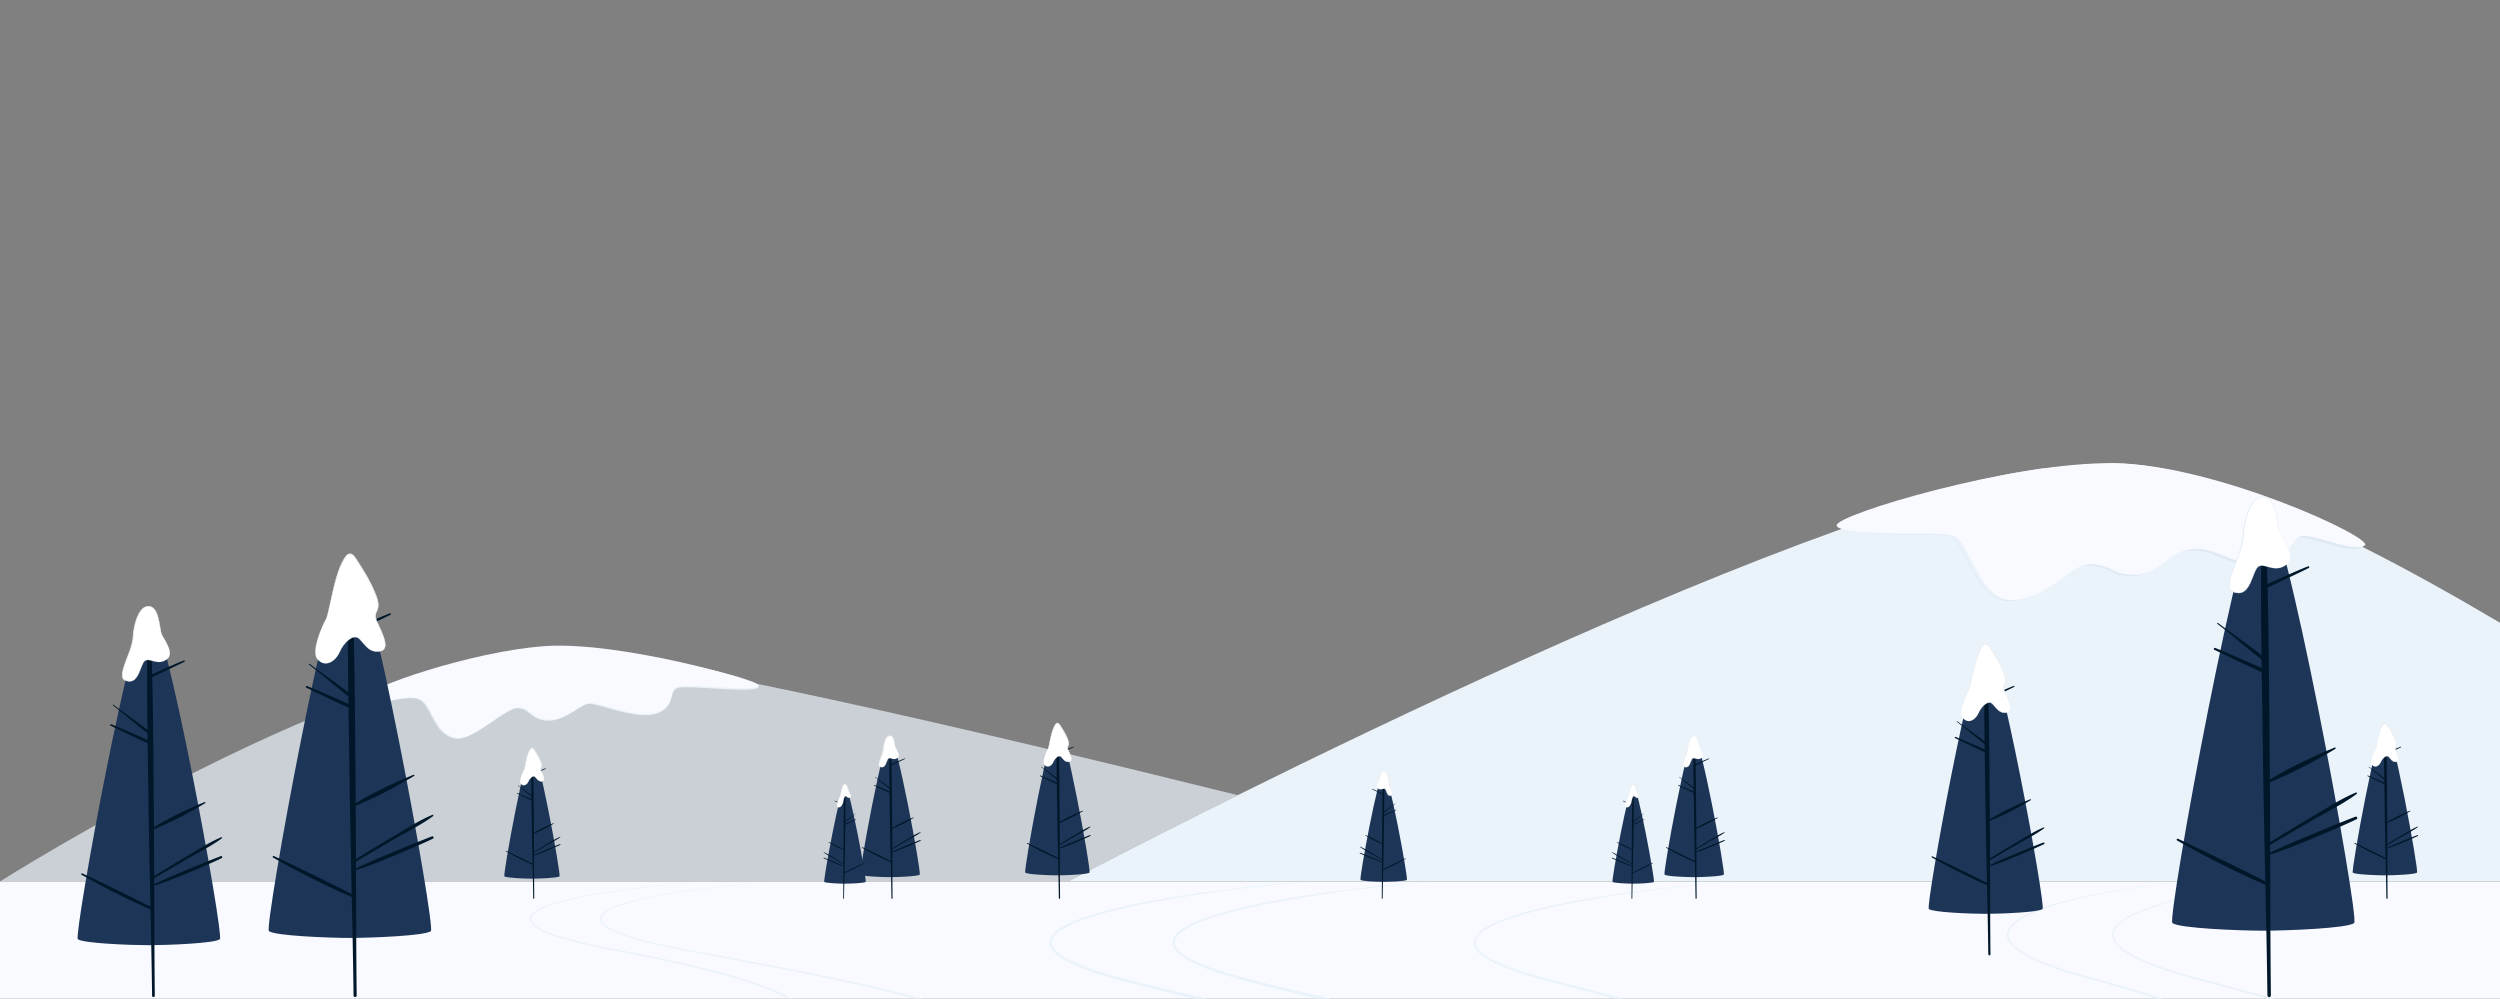 <svg id="Calque_1" data-name="Calque 1" xmlns="http://www.w3.org/2000/svg" viewBox="0 0 1920 766.902"><rect x="0" y="0" width="1920" height="766.902" fill="#808080" stroke="none"/><rect y="676.992" width="1920" height="89.91" fill="#f8faff"/><path d="M1920,478.289v198.7H820.31s51.93-27.46,130.25-66.31c121.88-60.44,307.68-148.48,461.21-203.56l.01-.01c.85-.3,1.69-.6,2.54-.91,69.97-24.99,133.1-43.05,180.21-48.38,1.55-.18,3.08-.34,4.59-.49,5.3-.51,10.39-.86,15.25-1.02q3.33-.12,6.51-.12c16.13,0,34.46,2.82,54.43,7.93.01,0,.03.01.04.01,40.38,10.34,87.48,30.04,136.72,54.73h.01q.915.45,1.83.93c.13.06.27.13.41.2C1849.05,437.479,1884.81,457.429,1920,478.289Z" fill="#eaf2fa"/><path d="M1814.04,416.849a15.619,15.619,0,0,0-2.71-2.49,64.921,64.921,0,0,0-5.83-3.83,263.321,263.321,0,0,0-24.6-12.4c-16.73-7.51-33.85-14.11-51.2-19.99a525.971,525.971,0,0,0-52.85-15.04c-17.72-3.94-35.74-6.95-53.95-7.39-.16-.01-.32-.02-.48-.02l-.15.01-7.9.61-8.87.67c5.63-.25,11.27-.34,16.9-.22,17.83.48,35.51,3.46,52.91,7.36.01,0,.03.01.04.01l1.2.27a526.622,526.622,0,0,1,52.64,15.25c17.27,5.96,34.31,12.62,50.94,20.18a261.237,261.237,0,0,1,24.34,12.41,62.924,62.924,0,0,1,5.62,3.73,13.84,13.84,0,0,1,2.33,2.14,1.288,1.288,0,0,1,.3.49c.13-.05.18-.06.07.03,0,.13-.01.09-.07-.03-.14.06-.4.18-.64.26h-.01c-.04.01-.09.03-.13.04a11.729,11.729,0,0,1-3.03.63,32.907,32.907,0,0,1-3.29-.07,54.37,54.37,0,0,1-6.64-1.01c-.16-.03-.32-.07-.48-.1-8.39-1.76-16.55-4.66-25.13-6.49l-.99-.21a23.7,23.7,0,0,0-7.14-.5c-2.68.38-4.72,2.23-6.2,4.01-3.02,3.65-5.23,7.62-8.4,10.75a24.768,24.768,0,0,1-5.19,4.05c-1,.45-1.96,1-3,1.36a30.936,30.936,0,0,1-3.16.92,38.494,38.494,0,0,1-13.12.18.076.076,0,0,1-.04-.01,1.225,1.225,0,0,1-.19-.02,64.234,64.234,0,0,1-13.11-3.29c-4.28-1.51-8.47-3.35-12.82-4.91a50.585,50.585,0,0,0-9.83-2.57,31.608,31.608,0,0,0-3.77-.33,34.971,34.971,0,0,0-13.73,2.3,51.411,51.411,0,0,0-11.99,6.99c-3.69,2.72-7.24,5.59-11.24,7.65a25.3,25.3,0,0,1-12.9,3.01c-.36-.01-.72-.02-1.08-.04-4.16-.16-8.33-.65-12.07-2.41-2.03-.93-4.02-2.13-6.2-2.98a34.5,34.5,0,0,0-6.71-1.87c-1.14-.2-2.28-.39-3.43-.51l-1.6-.19-.12-.01h-1.77c-.59.01-1.18-.02-1.76.02l-1.74.32c-.57.11-1.16.19-1.72.34l-1.66.57a52.007,52.007,0,0,0-12.06,6.74c-3.75,2.65-7.37,5.44-11.13,8.03-7.43,5.23-15.66,9.58-24.65,11.07-1.33.13-2.66.33-4,.45a21.107,21.107,0,0,1-2.75.08,20.825,20.825,0,0,1-6.58-1.32,27.762,27.762,0,0,1-10.88-7.86c-6.06-6.82-10.08-15.16-14.3-23.25a89.955,89.955,0,0,0-6.96-11.86,15.881,15.881,0,0,0-5.04-4.71c-2.13-1.11-4.52-1.06-6.77-1.26-9.16-.43-18.31-.22-27.46-.18-9.15.07-18.3.15-27.45-.07-4.57-.12-9.14-.31-13.7-.74a62.163,62.163,0,0,1-6.78-.97,22.6,22.6,0,0,1-2.476-.655,23.48,23.48,0,0,0,2.466.695,64.589,64.589,0,0,0,6.79,1c4.55.45,9.13.66,13.7.8,9.15.27,18.3.23,27.45.21,9.15,0,18.31-.17,27.43.31,2.25.2,4.63.19,6.6,1.24a15.513,15.513,0,0,1,4.87,4.61,90.163,90.163,0,0,1,6.86,11.83c4.19,8.09,8.16,16.49,14.28,23.44a28.332,28.332,0,0,0,11.11,8.1,21.424,21.424,0,0,0,6.81,1.4,46.954,46.954,0,0,0,6.91-.51,45.347,45.347,0,0,0,7.65-1.93.09.09,0,0,1,.05-.01,70.427,70.427,0,0,0,17.35-9.15c7.6-5.06,14.52-11.41,23.01-14.53a.142.142,0,0,1,.06-.02c4.22-1.58,8.73-1.28,13.18-.41a32.644,32.644,0,0,1,6.48,1.83c2.09.82,4.02,2.01,6.14,2.99,4.28,2.04,9.05,2.48,13.62,2.63a26.706,26.706,0,0,0,12.82-2.72c.01-.01.01-.01.02-.01.24-.12.47-.24.7-.36,4.16-2.12,7.79-5.03,11.46-7.71a53.168,53.168,0,0,1,10.23-6.16c.48-.21.96-.4,1.45-.59a33.554,33.554,0,0,1,13.16-2.14,42.366,42.366,0,0,1,13.11,2.88c8.46,3.17,16.95,7.24,26.24,8.41a40.423,40.423,0,0,0,13.96-.11,32.187,32.187,0,0,0,3.41-.98c1.12-.38,2.17-.97,3.26-1.46.3-.18.61-.37.91-.57a24.8,24.8,0,0,0,4.7-3.76c3.38-3.32,5.71-7.44,8.54-10.81a9.729,9.729,0,0,1,3.97-3.07,5.4,5.4,0,0,1,1.07-.26,22.61,22.61,0,0,1,6.48.52c8.83,1.83,17.49,5.03,26.54,6.92a52.7,52.7,0,0,0,6.92,1.04c1.17.13,2.38.03,3.57.05a13.547,13.547,0,0,0,3.65-.78l.9-.35.22-.09.33-.24c.06-.05.12-.1.18-.16a1.2,1.2,0,0,0,.29-.39,1.417,1.417,0,0,0,.08-.18A2.631,2.631,0,0,0,1814.04,416.849Zm-398.29-15.63c2.02-1.07,4.1-2.02,6.2-2.93,4.2-1.82,8.48-3.44,12.77-5.01,8.6-3.11,17.31-5.92,26.07-8.57q26.28-7.935,53.07-13.97c17.84-4.04,35.81-7.5,53.92-10.07,5.67-.79,11.36-1.51,17.06-2.1l-15.6,1.19-1.57.12q-8.79,1.29-17.55,2.85h-.01c-12.19,2.17-24.31,4.7-36.37,7.49q-26.745,6.225-53.03,14.23c-8.74,2.7-17.44,5.55-26.03,8.71-4.29,1.59-8.57,3.23-12.76,5.07-2.09.92-4.17,1.88-6.19,2.96a33.65,33.65,0,0,0-2.95,1.75c-.22.16-.45.33-.68.51.24-.17.47-.34.69-.5A33.622,33.622,0,0,1,1415.75,401.219Zm-3.97,5.89a3.775,3.775,0,0,1-.39-.26,3.282,3.282,0,0,0,.38.27,8.343,8.343,0,0,0,1.11.57c.262.108.534.185.8.277-.266-.091-.53-.189-.791-.3A9.626,9.626,0,0,1,1411.78,407.109Zm1.924.865-.023-.008Zm-2.484-1.265a2.55,2.55,0,0,1-.4-.48A1.828,1.828,0,0,0,1411.22,406.709Zm187.9-49.38q-7.155.465-14.28,1.24l9.69-.75,10.97-.84Q1602.3,357.114,1599.12,357.329Z" fill="#dfe9f2"/><path d="M1410.547,403.4c.165,8.4,74.042,4.944,88.226,7.368s19.99,51.454,48.185,49.988,42.83-29.285,61.124-27.449,13.58,7.783,31.669,8.1,23.918-16.606,42.955-19.485,29.62,11.011,52.5,11.383,23.381-20.352,33.01-21.7,38.48,12.488,47.836,7.4-113.989-62.242-192.445-63.3S1410.384,395.152,1410.547,403.4Z" fill="#f8faff"/><path d="M950.56,610.679c-78.32,38.85-130.25,66.31-130.25,66.31H0s276.42-175.52,429.35-175.52C495.39,501.469,749.65,560.969,950.56,610.679Z" fill="#eaf2fa" opacity="0.7"/><path d="M281.733,534.639a5.1,5.1,0,0,0,2.714,4.038,10.812,10.812,0,0,0,4.957.827,65.339,65.339,0,0,0,10.054-1.4c3.328-.643,6.657-1.307,10.026-1.739a32.306,32.306,0,0,1,10.166-.033c3.408.791,6.007,3.417,7.871,6.216,1.91,2.828,3.379,5.9,4.986,8.879a45.231,45.231,0,0,0,5.52,8.458,19.9,19.9,0,0,0,8.089,5.776,18.386,18.386,0,0,0,4.852,1.137,14.807,14.807,0,0,0,4.912-.709,43.8,43.8,0,0,0,9.151-4.211c5.843-3.4,11.316-7.411,16.928-11.225a95.232,95.232,0,0,1,8.669-5.4,21.471,21.471,0,0,1,4.809-1.938,11.988,11.988,0,0,1,5.248.11c3.537.821,6.07,3.45,8.778,5.313a18.7,18.7,0,0,0,9.139,3.534c6.673.879,13.137-1.965,18.863-5.356,2.91-1.7,5.706-3.606,8.681-5.318a20.406,20.406,0,0,1,4.788-2.131,11.759,11.759,0,0,1,5.319.2c13.264,3.022,26.154,7.918,39.608,8a23.456,23.456,0,0,0,9.594-1.826,13.745,13.745,0,0,0,7.046-6.231c1.572-2.83,1.635-6.242,3.335-9.616a7.008,7.008,0,0,1,4.459-3.431,22.484,22.484,0,0,1,5.269-.584c13.68-.063,27.167,1.29,40.691,1.578,3.37.074,6.753.147,10.062-.076a12.554,12.554,0,0,0,4.43-.864c.041-.028.083-.064.083-.064a1.184,1.184,0,0,0-.127.392c.078.516.127.3.01.261a5.088,5.088,0,0,0-.858-.568,23.649,23.649,0,0,0-2.2-1.037,187.91,187.91,0,0,0-19.237-6.182c-13.048-3.593-26.252-6.659-39.516-9.408-26.533-5.383-53.373-9.771-80.433-10.992a193.75,193.75,0,0,0-20.28.149c-6.751.459-13.487,1.2-20.2,2.114-13.423,1.84-26.751,4.37-39.976,7.338s-26.352,6.4-39.33,10.319c-6.486,1.969-12.938,4.062-19.3,6.4-3.179,1.172-6.34,2.4-9.437,3.78-1.546.691-3.08,1.417-4.562,2.239a21.019,21.019,0,0,0-2.152,1.349C282.61,533.213,281.761,533.751,281.733,534.639Zm0,0c.022-.89.87-1.435,1.488-1.95a21.3,21.3,0,0,1,2.145-1.365c1.479-.832,3.009-1.568,4.552-2.27,3.09-1.4,6.244-2.651,9.418-3.845,6.352-2.379,12.793-4.515,19.27-6.528q19.438-6.015,39.289-10.585c13.219-3.057,26.545-5.678,39.984-7.611,6.72-.96,13.467-1.746,20.244-2.252a194.986,194.986,0,0,1,20.384-.284c27.172,1.048,54.085,5.269,80.713,10.489,13.312,2.669,26.562,5.653,39.69,9.175a189.214,189.214,0,0,1,19.514,6.137,25.555,25.555,0,0,1,2.4,1.116,6.755,6.755,0,0,1,1.252.841,1.667,1.667,0,0,1,.653,1.312,1.266,1.266,0,0,1-.2.65,1.512,1.512,0,0,1-.226.28,2.169,2.169,0,0,1-.4.341,7.463,7.463,0,0,1-2.811.941c-.886.152-1.755.241-2.621.31-3.457.247-6.865.217-10.271.131-13.592-.381-27.142-1.82-40.6-1.844-3.307.044-6.815.264-8.212,3.04-1.436,2.677-1.631,6.368-3.367,9.535a15.436,15.436,0,0,1-7.9,6.948,25.062,25.062,0,0,1-10.249,1.9c-13.878-.193-26.819-5.248-39.881-8.3a10.551,10.551,0,0,0-4.744-.246,19.352,19.352,0,0,0-4.484,1.974c-2.915,1.652-5.743,3.55-8.7,5.252-5.805,3.39-12.563,6.345-19.586,5.379a19.756,19.756,0,0,1-9.588-3.774c-2.8-1.972-5.218-4.48-8.431-5.226a11.121,11.121,0,0,0-4.828-.137,20.638,20.638,0,0,0-4.608,1.83,94.626,94.626,0,0,0-8.621,5.3c-5.624,3.769-11.134,7.755-17.043,11.142a44.375,44.375,0,0,1-9.314,4.209,15.361,15.361,0,0,1-5.109.7,18.879,18.879,0,0,1-5.009-1.2,20.4,20.4,0,0,1-8.251-5.967,45.669,45.669,0,0,1-5.521-8.574c-1.591-3-3.038-6.071-4.909-8.881-1.831-2.783-4.349-5.352-7.661-6.144a32.193,32.193,0,0,0-10.078-.027c-3.362.41-6.692,1.051-10.025,1.673a65.55,65.55,0,0,1-10.078,1.34,10.862,10.862,0,0,1-4.973-.863A5.12,5.12,0,0,1,281.733,534.639Z" fill="#eaf2fa"/><path d="M282.241,534.522c1.507,10.745,21.585.326,36.091,1.508s12.384,27.441,32.068,30.818c12.626,2.166,36.953-22.684,46.831-23.416s10.61,8.928,23.781,9.4,24.8-12.331,31.609-13.063,37.54,12.888,52.541,7.176,6.585-18.374,17.2-19.909,56.687,4.1,59.808,0S474.7,492.048,417.986,496.246,281.4,528.539,282.241,534.522Z" fill="#f8faff"/><path d="M607.89,766.9h-3.04a114.646,114.646,0,0,0-12.16-5.8,294.038,294.038,0,0,0-29.03-9.98c-19.94-5.84-40.5-10.63-61.21-15-20.65-4.49-41.88-7.72-62.26-13.04-5.08-1.35-10.11-2.79-14.99-4.5a62.11,62.11,0,0,1-13.69-6.32c-1.96-1.36-3.77-2.99-4.46-4.98-.69-2.02.23-4.16,1.89-5.75a22.879,22.879,0,0,1,6.08-3.96,61.012,61.012,0,0,1,7.11-2.87c9.84-3.33,20.29-5.5,30.76-7.43,10.5-1.9,21.11-3.43,31.77-4.77s21.37-2.47,32.11-3.41,21.52-1.75,32.33-2.1c-10.81.41-21.56,1.3-32.29,2.3q-16.08,1.53-32.04,3.61c-10.63,1.41-21.21,3.01-31.65,4.97-10.42,1.99-20.81,4.23-30.47,7.57a66.03,66.03,0,0,0-6.93,2.83,21.931,21.931,0,0,0-5.76,3.77c-1.51,1.48-2.26,3.29-1.67,5.03s2.24,3.25,4.13,4.53a61.376,61.376,0,0,0,13.37,6.13c4.83,1.67,9.83,3.1,14.89,4.43,20.26,5.24,41.5,8.43,62.23,12.88,20.76,4.33,41.38,9.08,61.44,14.91a297.835,297.835,0,0,1,29.31,9.99,110.027,110.027,0,0,1,13.5,6.52C607.4,766.612,607.65,766.752,607.89,766.9Z" fill="#eaf2fa"/><path d="M1135.2,718.9a7.436,7.436,0,0,0-1.73,6.52,12.389,12.389,0,0,0,4.03,5.86,37.532,37.532,0,0,0,6.13,4.32,100.048,100.048,0,0,0,13.76,6.4,288.6,288.6,0,0,0,29.14,9.14l29.64,7.76,30.65,8h-7.27l-23.83-6.3-29.61-7.87a285.029,285.029,0,0,1-29.28-9.28,100.811,100.811,0,0,1-13.97-6.55,38.213,38.213,0,0,1-6.35-4.52,13.764,13.764,0,0,1-4.46-6.61,8.869,8.869,0,0,1,2.02-7.75,24.838,24.838,0,0,1,5.95-5.14,76.078,76.078,0,0,1,13.9-6.72,244.652,244.652,0,0,1,29.44-8.71c9.95-2.37,19.98-4.41,30.04-6.19,20.13-3.57,40.37-6.4,60.66-8.79,20.3-2.33,40.63-4.45,61.03-5.48-20.39,1.22-40.7,3.52-60.96,6.03-20.26,2.58-40.46,5.58-60.53,9.33-10.03,1.9-20.03,3.93-29.94,6.33a243.641,243.641,0,0,0-29.25,8.76,74.926,74.926,0,0,0-13.62,6.63A23.461,23.461,0,0,0,1135.2,718.9Z" fill="#eaf2fa"/><path d="M903.37,720.332a6.72,6.72,0,0,0-.64,5.6,12.384,12.384,0,0,0,3.48,4.93,45.935,45.935,0,0,0,10.71,6.89,169.788,169.788,0,0,0,24.23,9.16c8.28,2.55,16.69,4.7,25.1,6.86q12.63,3.21,25.31,6.22,14.97,3.57,30,6.91h-9.75q-10.38-2.385-20.74-4.89-12.675-3.06-25.31-6.32c-8.41-2.2-16.84-4.39-25.16-6.99a171.019,171.019,0,0,1-24.47-9.36,47.315,47.315,0,0,1-11.09-7.23,14.058,14.058,0,0,1-3.91-5.65,8.423,8.423,0,0,1,.79-6.95c2.47-4.03,6.4-6.44,10.2-8.58a93.031,93.031,0,0,1,12.01-5.33,239.28,239.28,0,0,1,25.06-7.46c16.91-4.16,34.04-7.28,51.21-10.02,17.19-2.69,34.45-4.87,51.73-6.76,17.29-1.84,34.6-3.55,51.96-4.37-17.35,1.03-34.63,2.95-51.89,4.99q-25.875,3.135-51.6,7.35c-17.14,2.81-34.23,6-51.06,10.21a234.389,234.389,0,0,0-24.87,7.52,91.53,91.53,0,0,0-11.78,5.27C909.2,714.412,905.45,716.842,903.37,720.332Z" fill="#eaf2fa"/><path d="M808.77,720.332a6.717,6.717,0,0,0-.63,5.6,12.384,12.384,0,0,0,3.48,4.93,45.935,45.935,0,0,0,10.71,6.89,169.788,169.788,0,0,0,24.23,9.16c8.28,2.55,16.69,4.7,25.1,6.86q12.63,3.21,25.31,6.22,14.97,3.57,30,6.91h-9.75q-10.38-2.385-20.74-4.89-12.675-3.06-25.31-6.32c-8.41-2.2-16.84-4.39-25.17-6.99a170.9,170.9,0,0,1-24.46-9.36,47.58,47.58,0,0,1-11.1-7.23,14.258,14.258,0,0,1-3.91-5.65,8.464,8.464,0,0,1,.8-6.95c2.46-4.03,6.4-6.44,10.19-8.58a93.77,93.77,0,0,1,12.02-5.33,239.823,239.823,0,0,1,25.05-7.46c16.92-4.16,34.05-7.28,51.22-10.02,17.19-2.69,34.45-4.87,51.73-6.76,17.28-1.84,34.6-3.55,51.96-4.37-17.35,1.03-34.64,2.95-51.89,4.99q-25.875,3.135-51.6,7.35c-17.14,2.81-34.23,6-51.07,10.21a234.923,234.923,0,0,0-24.86,7.52,91.53,91.53,0,0,0-11.78,5.27C814.61,714.412,810.86,716.842,808.77,720.332Z" fill="#eaf2fa"/><path d="M708.12,766.9h-5.35c-12.15-3.33-24.57-6.23-36.98-9.07-39.51-8.85-79.61-16.39-119.68-23.99-19.99-3.82-40.28-7.22-59.53-12.87a128.53,128.53,0,0,1-14-4.93,45.91,45.91,0,0,1-6.36-3.28,14.05,14.05,0,0,1-4.79-4.5,4.867,4.867,0,0,1,.49-5.64,16.851,16.851,0,0,1,5.34-4.16,73.609,73.609,0,0,1,13.73-5.3,276.722,276.722,0,0,1,29.74-6.55c10.09-1.74,20.28-3.17,30.5-4.42s20.5-2.32,30.8-3.21,20.62-1.66,30.99-1.99c-10.36.39-20.68,1.23-30.96,2.16q-15.42,1.44-30.74,3.39c-10.2,1.31-20.36,2.8-30.4,4.58a273.743,273.743,0,0,0-29.53,6.7,71.5,71.5,0,0,0-13.43,5.27,15.884,15.884,0,0,0-4.98,3.92,4.248,4.248,0,0,0-.41,4.93,13.268,13.268,0,0,0,4.49,4.17,44.929,44.929,0,0,0,6.19,3.17,124.467,124.467,0,0,0,13.83,4.83c19.14,5.58,39.39,8.94,59.42,12.72,40.1,7.52,80.24,14.98,119.85,23.77C680.38,759.772,694.41,763.032,708.12,766.9Z" fill="#eaf2fa"/><path d="M1637.49,759.492q11.955,3.54,23.82,7.41h-5.4q-9.4-3.045-18.88-5.88c-20.65-6.37-41.87-10.96-62.26-18.53-5.07-1.91-10.11-3.97-14.99-6.38a56.623,56.623,0,0,1-13.68-9,15.146,15.146,0,0,1-4.47-7.08,10.141,10.141,0,0,1,1.9-8.16,24.254,24.254,0,0,1,6.08-5.63,52.847,52.847,0,0,1,7.1-4.09c9.84-4.72,20.29-7.8,30.77-10.55,10.49-2.69,21.11-4.88,31.77-6.78s21.37-3.5,32.11-4.85c10.74-1.32,21.51-2.49,32.32-2.98-10.8.59-21.56,1.86-32.28,3.27q-16.1,2.16-32.05,5.14c-10.63,1.99-21.21,4.27-31.65,7.05-10.41,2.84-20.81,6.01-30.47,10.76a56.121,56.121,0,0,0-6.93,4.03,22.983,22.983,0,0,0-5.76,5.35,8.884,8.884,0,0,0-1.67,7.15,13.975,13.975,0,0,0,4.13,6.44,55.068,55.068,0,0,0,13.38,8.72c4.82,2.37,9.83,4.39,14.88,6.28C1595.53,748.642,1616.76,753.172,1637.49,759.492Z" fill="#eaf2fa"/><path d="M1707.93,756.362q19.695,5.235,39.39,10.54h-6.09q-16.83-4.59-33.68-9.11c-20-5.43-40.29-10.26-59.54-18.3a103.2,103.2,0,0,1-13.99-7,43.79,43.79,0,0,1-6.36-4.66,17.743,17.743,0,0,1-4.8-6.4,9.308,9.308,0,0,1,.49-8.01,19.185,19.185,0,0,1,5.34-5.91,61.908,61.908,0,0,1,13.74-7.53,207.057,207.057,0,0,1,29.74-9.32c10.08-2.47,20.27-4.5,30.49-6.28s20.5-3.29,30.8-4.56c10.3-1.25,20.62-2.36,30.99-2.83-10.36.56-20.68,1.75-30.96,3.08q-15.42,2.025-30.74,4.81c-10.2,1.86-20.35,3.97-30.4,6.51a206.571,206.571,0,0,0-29.53,9.52,61.135,61.135,0,0,0-13.42,7.49,18.163,18.163,0,0,0-4.99,5.58,8.123,8.123,0,0,0-.41,7,16.531,16.531,0,0,0,4.49,5.92,42.431,42.431,0,0,0,6.19,4.51,103.618,103.618,0,0,0,13.84,6.87C1667.65,746.2,1687.9,750.982,1707.93,756.362Z" fill="#eaf2fa"/><path d="M836.732,670.161c-1.461,1.46-18.472,2.109-24.659,2.109s-23.2-.649-24.658-2.109,19.142-114.532,24.658-114.532S838.192,668.7,836.732,670.161Z" fill="#1d3557"/><path d="M837.074,641.347c-4.2,1.605-19.773,7.944-23.136,9.793,0-.709-.007-1.417-.009-2.126,3.756-2.211,7.525-4.4,11.291-6.589,4.043-2.352,8.384-4.451,12.153-7.223.184-.135.082-.513-.172-.408-4.155,1.731-8.014,4.3-11.889,6.57-3.827,2.244-7.612,4.556-11.386,6.888q-.026-8.129-.069-16.257a129.239,129.239,0,0,0,17.745-9.018c.193-.116.064-.473-.161-.38a130.321,130.321,0,0,0-17.589,8.67c-.02-2.817-.031-5.635-.061-8.453-.155-14.508-.183-29.033-.553-43.543,3.692-1.863,7.494-3.506,11.184-5.378.242-.123.072-.546-.187-.444-3.745,1.46-7.351,3.2-11.026,4.81-.2-7.487-.485-14.97-.941-22.444a.193.193,0,0,0-.386,0c-.518,13.9-.475,27.81-.3,41.721-3.824-3.054-7.9-5.754-11.794-8.715-.15-.114-.3.141-.148.254,4.069,3.1,7.876,6.527,11.957,9.614q.015,1.179.03,2.357c-4.147-1.9-8.354-3.659-12.545-5.455-.328-.14-.622.33-.287.491,4.27,2.047,8.524,4.133,12.848,6.066.1,6.891.215,13.78.3,20.666.156,12.031.421,24.059.677,36.087q-11.74-5.938-23.656-11.552c-.3-.143-.566.284-.266.455a247.994,247.994,0,0,0,23.942,12.025c.213,10,.419,19.99.547,29.986a.472.472,0,0,0,.943,0c-.139-12.749-.16-25.5-.2-38.246,4.129-1.02,19.723-7.7,23.428-9.527C837.748,641.854,837.479,641.193,837.074,641.347Z" fill="#001729"/><path d="M802.173,587.414c2.45,2.8,5.56.623,6.778-2.17s3.868-5.3,5.515-4.37,2.953,4.819,6.777,4.129-.36-7.209-1.24-9.787,1.912-2.354-.022-7.229a60.812,60.812,0,0,0-5.73-10.606c-1.5-2.435-2.721-3.545-5.014,1.63s-3.509,14.66-4.512,16.363S800.121,585.071,802.173,587.414Z" fill="#fff"/><path d="M802.173,587.414a3.456,3.456,0,0,0,2.506,1.273,3.919,3.919,0,0,0,2.58-1.135c1.5-1.283,1.827-3.373,3.152-4.851a6.841,6.841,0,0,1,2.244-1.888,2.286,2.286,0,0,1,1.493-.2,2.812,2.812,0,0,1,1.234.86c1.281,1.419,2.485,3.159,4.42,3.384a2.7,2.7,0,0,0,2.493-.675,3.218,3.218,0,0,0,.081-2.633,40.522,40.522,0,0,0-2.251-5.323,3.629,3.629,0,0,1-.376-3,4.714,4.714,0,0,0,.6-2.667,19.073,19.073,0,0,0-1.957-5.328,53.781,53.781,0,0,0-2.763-5.079l-1.529-2.475c-.5-.789-1.017-1.722-1.744-2.025-.727-.257-1.417.729-1.881,1.474A18.516,18.516,0,0,0,809.2,559.7a41.949,41.949,0,0,0-1.748,5.516c-.484,1.875-.9,3.767-1.336,5.66-.473,1.857-.747,3.87-1.823,5.521a33.346,33.346,0,0,0-2.122,5.4,14.893,14.893,0,0,0-.564,2.843A4,4,0,0,0,802.173,587.414Zm0,0a4.028,4.028,0,0,1-.615-2.78,14.98,14.98,0,0,1,.524-2.864,33.473,33.473,0,0,1,2.047-5.453c1.047-1.662,1.271-3.618,1.723-5.5.4-1.9.794-3.8,1.25-5.688a42.427,42.427,0,0,1,1.682-5.6,19,19,0,0,1,1.268-2.657,6.342,6.342,0,0,1,.9-1.22,1.538,1.538,0,0,1,1.562-.51,5.167,5.167,0,0,1,2.074,2.229l1.567,2.453a52.743,52.743,0,0,1,2.871,5.1,19.5,19.5,0,0,1,1.936,5.582,5.287,5.287,0,0,1-.675,2.924,3.078,3.078,0,0,0,.326,2.586,40.835,40.835,0,0,1,2.192,5.421,3.577,3.577,0,0,1-.189,2.984,3.04,3.04,0,0,1-2.861.788c-2.119-.293-3.336-2.165-4.563-3.552a2.585,2.585,0,0,0-1.105-.807,2.061,2.061,0,0,0-1.339.162,6.655,6.655,0,0,0-2.2,1.8c-1.319,1.414-1.683,3.509-3.229,4.805a3.983,3.983,0,0,1-2.64,1.113A3.482,3.482,0,0,1,802.173,587.414Z" fill="#ececec"/><path d="M1856.269,670.161c-1.46,1.46-18.471,2.109-24.658,2.109s-23.2-.649-24.659-2.109,19.143-114.532,24.659-114.532S1857.729,668.7,1856.269,670.161Z" fill="#1d3557"/><path d="M1856.611,641.347c-4.2,1.605-19.773,7.944-23.135,9.793q0-1.063-.009-2.126c3.755-2.211,7.525-4.4,11.291-6.589,4.042-2.352,8.383-4.451,12.153-7.223.184-.135.082-.513-.172-.408-4.156,1.731-8.014,4.3-11.89,6.57-3.827,2.244-7.612,4.556-11.386,6.888q-.024-8.129-.068-16.257a129.227,129.227,0,0,0,17.744-9.018c.194-.116.064-.473-.16-.38a130.275,130.275,0,0,0-17.59,8.67c-.019-2.817-.03-5.635-.06-8.453-.155-14.508-.184-29.033-.553-43.543,3.692-1.863,7.494-3.506,11.184-5.378.241-.123.071-.546-.188-.444-3.744,1.46-7.351,3.2-11.025,4.81-.2-7.487-.486-14.97-.942-22.444a.193.193,0,0,0-.385,0c-.519,13.9-.476,27.81-.3,41.721-3.824-3.054-7.9-5.754-11.794-8.715-.151-.114-.3.141-.149.254,4.07,3.1,7.877,6.527,11.957,9.614.011.786.02,1.571.031,2.357-4.148-1.9-8.355-3.659-12.546-5.455-.328-.14-.621.33-.287.491,4.27,2.047,8.525,4.133,12.848,6.066.1,6.891.215,13.78.3,20.666.157,12.031.421,24.059.678,36.087q-11.741-5.938-23.657-11.552c-.3-.143-.565.284-.266.455a247.994,247.994,0,0,0,23.942,12.025c.213,10,.42,19.99.548,29.986a.472.472,0,0,0,.943,0c-.139-12.749-.16-25.5-.195-38.246,4.128-1.02,19.723-7.7,23.427-9.527C1857.285,641.854,1857.016,641.193,1856.611,641.347Z" fill="#001729"/><path d="M1821.71,587.414c2.451,2.8,5.561.623,6.779-2.17s3.867-5.3,5.515-4.37,2.953,4.819,6.776,4.129-.359-7.209-1.24-9.787,1.913-2.354-.021-7.229a60.812,60.812,0,0,0-5.73-10.606c-1.5-2.435-2.722-3.545-5.014,1.63s-3.51,14.66-4.512,16.363S1819.659,585.071,1821.71,587.414Z" fill="#fff"/><path d="M1821.71,587.414a3.458,3.458,0,0,0,2.507,1.273,3.919,3.919,0,0,0,2.58-1.135c1.5-1.283,1.826-3.373,3.152-4.851a6.83,6.83,0,0,1,2.244-1.888,2.284,2.284,0,0,1,1.493-.2,2.812,2.812,0,0,1,1.234.86c1.28,1.419,2.484,3.159,4.42,3.384a2.7,2.7,0,0,0,2.493-.675,3.218,3.218,0,0,0,.08-2.633,40.515,40.515,0,0,0-2.25-5.323,3.629,3.629,0,0,1-.377-3,4.7,4.7,0,0,0,.6-2.667,19.073,19.073,0,0,0-1.957-5.328,54,54,0,0,0-2.762-5.079l-1.529-2.475c-.5-.789-1.017-1.722-1.745-2.025-.727-.257-1.416.729-1.881,1.474a18.742,18.742,0,0,0-1.274,2.571,41.949,41.949,0,0,0-1.748,5.516c-.483,1.875-.9,3.767-1.335,5.66-.474,1.857-.747,3.87-1.823,5.521a33.254,33.254,0,0,0-2.122,5.4,14.9,14.9,0,0,0-.565,2.843A4.008,4.008,0,0,0,1821.71,587.414Zm0,0a4.022,4.022,0,0,1-.614-2.78,14.9,14.9,0,0,1,.523-2.864,33.477,33.477,0,0,1,2.048-5.453c1.046-1.662,1.271-3.618,1.722-5.5.4-1.9.8-3.8,1.251-5.688a42.277,42.277,0,0,1,1.682-5.6,18.884,18.884,0,0,1,1.267-2.657,6.342,6.342,0,0,1,.9-1.22,1.539,1.539,0,0,1,1.562-.51,5.164,5.164,0,0,1,2.075,2.229l1.567,2.453a52.734,52.734,0,0,1,2.87,5.1,19.466,19.466,0,0,1,1.936,5.582,5.3,5.3,0,0,1-.674,2.924,3.078,3.078,0,0,0,.326,2.586,40.831,40.831,0,0,1,2.191,5.421,3.58,3.58,0,0,1-.188,2.984,3.042,3.042,0,0,1-2.862.788c-2.118-.293-3.336-2.165-4.563-3.552a2.574,2.574,0,0,0-1.105-.807,2.061,2.061,0,0,0-1.339.162,6.665,6.665,0,0,0-2.2,1.8c-1.319,1.414-1.683,3.509-3.229,4.805a3.979,3.979,0,0,1-2.64,1.113A3.486,3.486,0,0,1,1821.71,587.414Z" fill="#ececec"/><path d="M330.931,715.014c-3.684,3.683-46.6,5.321-62.209,5.321s-58.526-1.638-62.209-5.321,48.293-288.945,62.209-288.945S334.615,711.331,330.931,715.014Z" fill="#1d3557"/><path d="M331.794,642.323c-10.6,4.047-49.884,20.04-58.367,24.7-.006-1.788-.018-3.575-.023-5.363q14.211-8.365,28.486-16.623c10.2-5.934,21.15-11.23,30.66-18.222.464-.341.206-1.295-.434-1.029-10.483,4.366-20.218,10.839-30,16.573-9.656,5.662-19.2,11.5-28.725,17.379q-.061-20.506-.173-41.014c15.311-6.142,30.686-14.337,44.765-22.752.49-.292.163-1.192-.4-.958-14.937,6.169-30.465,13.439-44.376,21.874-.049-7.108-.077-14.216-.153-21.325-.39-36.6-.463-73.246-1.395-109.854,9.315-4.7,18.907-8.843,28.215-13.566.61-.31.182-1.377-.472-1.122-9.447,3.685-18.546,8.062-27.816,12.135-.5-18.888-1.224-37.766-2.375-56.622a.486.486,0,0,0-.972,0c-1.309,35.059-1.2,70.16-.76,105.255-9.648-7.7-19.934-14.514-29.755-21.986-.379-.288-.749.355-.374.641,10.267,7.811,19.871,16.467,30.166,24.255q.038,2.973.076,5.946c-10.463-4.782-21.077-9.232-31.65-13.761-.828-.355-1.567.832-.724,1.236,10.772,5.166,21.506,10.429,32.413,15.306.248,17.383.543,34.764.77,52.137.395,30.351,1.061,60.7,1.709,91.041q-29.619-14.982-59.681-29.145c-.763-.359-1.426.716-.671,1.148a625.491,625.491,0,0,0,60.4,30.338c.538,25.215,1.06,50.43,1.383,75.648a1.19,1.19,0,0,0,2.378,0c-.35-32.161-.4-64.324-.491-96.487,10.415-2.573,49.758-19.422,59.1-24.035C333.494,643.6,332.816,641.932,331.794,642.323Z" fill="#001729"/><path d="M243.745,506.257c6.182,7.06,14.029,1.572,17.1-5.475s9.757-13.371,13.913-11.022,7.45,12.155,17.1,10.414-.908-18.185-3.13-24.689,4.826-5.939-.053-18.239-10.661-20.612-14.456-26.756-6.867-8.943-12.649,4.111-8.854,36.984-11.384,41.283S238.57,500.347,243.745,506.257Z" fill="#fff"/><path d="M243.745,506.257a8.744,8.744,0,0,0,6.323,3.246,9.934,9.934,0,0,0,6.555-2.847c3.815-3.247,4.672-8.523,8.01-12.2a17.119,17.119,0,0,1,5.627-4.695,5.611,5.611,0,0,1,3.649-.469,6.91,6.91,0,0,1,3.015,2.13c1.684,1.794,3.118,3.791,4.921,5.426a11.555,11.555,0,0,0,6.338,3.239,12.227,12.227,0,0,0,3.6-.089,14.681,14.681,0,0,0,1.678-.562c.45-.364,1.031-.6,1.295-1.139,1.392-1.956.873-4.635.286-6.908-1.316-4.69-3.649-9.024-5.633-13.5a20.076,20.076,0,0,1-1.266-3.5,6.418,6.418,0,0,1,.355-3.757c1.03-2.259,1.918-4.492,1.562-6.924a25.537,25.537,0,0,0-1.946-6.951c-.909-2.265-1.918-4.488-2.976-6.686a134.893,134.893,0,0,0-7.052-12.829l-3.886-6.228a34.08,34.08,0,0,0-2.021-3.025,6.294,6.294,0,0,0-2.631-2.237,2.965,2.965,0,0,0-3.03,1.035,15.231,15.231,0,0,0-2.156,2.878,47.088,47.088,0,0,0-3.209,6.552,106.058,106.058,0,0,0-4.361,13.977c-1.2,4.741-2.239,9.523-3.3,14.3-1.177,4.7-1.831,9.74-4.522,13.915a84.175,84.175,0,0,0-5.3,13.66,37.639,37.639,0,0,0-1.393,7.189C242.123,501.64,242.2,504.285,243.745,506.257Zm0,0c-1.56-1.963-1.652-4.615-1.516-7.011a37.629,37.629,0,0,1,1.351-7.21,84.271,84.271,0,0,1,5.223-13.714c2.662-4.186,3.266-9.164,4.422-13.894,1.035-4.783,2.047-9.573,3.219-14.33a106.671,106.671,0,0,1,4.294-14.058,47.505,47.505,0,0,1,3.2-6.637,15.711,15.711,0,0,1,2.218-2.992,3.485,3.485,0,0,1,3.547-1.177,6.765,6.765,0,0,1,2.908,2.4,34.679,34.679,0,0,1,2.074,3.063l3.924,6.2a133.856,133.856,0,0,1,7.16,12.85c1.051,2.218,2.053,4.461,2.954,6.744a26.118,26.118,0,0,1,1.947,7.146,10.145,10.145,0,0,1-.29,3.741,29.032,29.032,0,0,1-1.352,3.441,5.841,5.841,0,0,0-.349,3.444,19.665,19.665,0,0,0,1.21,3.4c1.945,4.468,4.265,8.832,5.574,13.6.567,2.314,1.147,5.074-.394,7.259-.305.594-.932.857-1.435,1.244a14.175,14.175,0,0,1-1.792.59,12.648,12.648,0,0,1-3.711.069,11.884,11.884,0,0,1-6.5-3.362c-1.821-1.672-3.251-3.689-4.9-5.471a6.683,6.683,0,0,0-2.886-2.077,5.378,5.378,0,0,0-3.5.436,16.94,16.94,0,0,0-5.581,4.606c-3.332,3.616-4.224,8.9-8.086,12.156a10.01,10.01,0,0,1-6.615,2.827A8.769,8.769,0,0,1,243.745,506.257Z" fill="#ececec"/><path d="M429.708,673.013c-1.253,1.253-15.852,1.81-21.161,1.81s-19.908-.557-21.161-1.81,16.428-98.285,21.161-98.285S430.961,671.761,429.708,673.013Z" fill="#1d3557"/><path d="M430,648.287c-3.606,1.377-16.968,6.817-19.853,8.4,0-.608-.006-1.216-.008-1.824,3.222-1.9,6.457-3.773,9.69-5.654,3.468-2.019,7.194-3.82,10.428-6.2.158-.116.071-.44-.147-.349a86.542,86.542,0,0,0-10.2,5.637c-3.285,1.926-6.532,3.91-9.771,5.911q-.021-6.975-.059-13.951a110.81,110.81,0,0,0,15.227-7.739c.167-.1.056-.406-.137-.326a111.891,111.891,0,0,0-15.1,7.441c-.017-2.418-.026-4.836-.051-7.254-.133-12.45-.158-24.915-.475-37.367,3.168-1.6,6.431-3.008,9.6-4.615.208-.1.062-.468-.16-.381-3.214,1.253-6.309,2.742-9.462,4.128-.171-6.425-.416-12.847-.808-19.261a.166.166,0,0,0-.331,0c-.445,11.926-.407,23.865-.258,35.8-3.282-2.62-6.781-4.937-10.121-7.478-.129-.1-.255.12-.127.217,3.492,2.657,6.759,5.6,10.26,8.251q.014,1.011.026,2.022c-3.559-1.626-7.169-3.14-10.766-4.68-.281-.121-.532.283-.245.42,3.663,1.758,7.315,3.547,11.025,5.206.084,5.913.185,11.826.261,17.735.135,10.324.362,20.646.582,30.968q-10.075-5.1-20.3-9.914c-.259-.122-.485.244-.228.391a213.116,213.116,0,0,0,20.545,10.319c.183,8.577.361,17.154.471,25.732a.4.4,0,0,0,.809,0c-.119-10.94-.138-21.88-.168-32.82,3.543-.875,16.926-6.606,20.1-8.176C430.58,648.722,430.349,648.154,430,648.287Z" fill="#001729"/><path d="M400.051,602c2.1,2.4,4.772.535,5.817-1.862s3.319-4.549,4.733-3.75,2.534,4.135,5.815,3.543-.309-6.186-1.064-8.4,1.641-2.02-.018-6.2a52.182,52.182,0,0,0-4.918-9.1c-1.291-2.089-2.336-3.042-4.3,1.4s-3.012,12.58-3.873,14.042S398.291,599.994,400.051,602Z" fill="#fff"/><path d="M400.051,602a2.97,2.97,0,0,0,2.151,1.09,3.364,3.364,0,0,0,2.21-.976c1.281-1.1,1.561-2.893,2.7-4.167a5.893,5.893,0,0,1,1.929-1.626,1.974,1.974,0,0,1,1.292-.17,2.424,2.424,0,0,1,1.069.741c1.1,1.221,2.134,2.7,3.782,2.893.754.079,1.708.02,2.113-.572a2.733,2.733,0,0,0,.062-2.234,34.727,34.727,0,0,0-1.936-4.562,3.151,3.151,0,0,1-.326-2.606,4,4,0,0,0,.5-2.27,16.35,16.35,0,0,0-1.681-4.555,46.436,46.436,0,0,0-2.363-4.357l-1.309-2.126c-.423-.676-.876-1.475-1.474-1.722-.578-.22-1.177.606-1.573,1.246a15.982,15.982,0,0,0-1.094,2.2,36.116,36.116,0,0,0-1.505,4.728l-1.152,4.855a15.322,15.322,0,0,1-1.571,4.74,28.53,28.53,0,0,0-1.826,4.629C399.669,598.729,399.11,600.553,400.051,602Zm0,0c-.97-1.438-.443-3.287-.084-4.845a28.718,28.718,0,0,1,1.752-4.683,15.088,15.088,0,0,0,1.471-4.719l1.067-4.884a36.438,36.438,0,0,1,1.438-4.809,16.3,16.3,0,0,1,1.088-2.286,5.435,5.435,0,0,1,.775-1.055,1.356,1.356,0,0,1,1.377-.447c.967.42,1.327,1.251,1.8,1.926l1.347,2.1a45.172,45.172,0,0,1,2.471,4.378,16.758,16.758,0,0,1,1.66,4.808,4.576,4.576,0,0,1-.585,2.529,2.6,2.6,0,0,0,.276,2.189,34.917,34.917,0,0,1,1.877,4.659,3.1,3.1,0,0,1-.169,2.585,2.633,2.633,0,0,1-2.482.684c-1.831-.255-2.877-1.872-3.926-3.06a1.61,1.61,0,0,0-2.077-.552,5.686,5.686,0,0,0-1.883,1.538c-1.132,1.208-1.447,3.006-2.777,4.12a3.428,3.428,0,0,1-2.269.954A2.991,2.991,0,0,1,400.051,602Z" fill="#ececec"/><path d="M1044.861,675.738c1.055,1.055,13.349,1.524,17.82,1.524s16.765-.469,17.82-1.524-13.834-82.769-17.82-82.769S1043.806,674.683,1044.861,675.738Z" fill="#1d3557"/><path d="M1044.614,654.915c3.037,1.159,14.29,5.741,16.72,7.076,0-.512,0-1.024.006-1.536q-4.071-2.4-8.16-4.761a96.409,96.409,0,0,1-8.782-5.22c-.133-.1-.059-.371.124-.3a72.955,72.955,0,0,1,8.592,4.748c2.766,1.621,5.5,3.293,8.228,4.978q.018-5.874.05-11.749a93.3,93.3,0,0,1-12.823-6.517c-.14-.084-.047-.342.115-.275a94.272,94.272,0,0,1,12.712,6.266c.014-2.036.022-4.072.044-6.108.111-10.485.132-20.982.4-31.468-2.669-1.346-5.417-2.533-8.083-3.886-.175-.089-.052-.395.135-.322,2.706,1.056,5.313,2.31,7.969,3.477.143-5.411.35-10.819.68-16.22a.139.139,0,0,1,.278,0c.375,10.043.344,20.1.218,30.151,2.763-2.207,5.71-4.158,8.523-6.3.109-.083.215.1.107.183-2.941,2.238-5.692,4.718-8.641,6.948q-.011.852-.022,1.7c3-1.369,6.038-2.644,9.067-3.941.237-.1.448.238.207.354-3.086,1.479-6.161,2.987-9.285,4.384-.071,4.979-.156,9.958-.22,14.935-.114,8.694-.3,17.386-.49,26.079q8.484-4.293,17.1-8.349c.218-.1.408.205.192.329a179.243,179.243,0,0,1-17.3,8.69c-.154,7.223-.3,14.446-.4,21.67a.341.341,0,0,1-.681,0c.1-9.213.116-18.426.141-27.639-2.984-.737-14.254-5.564-16.931-6.885C1044.127,655.281,1044.321,654.8,1044.614,654.915Z" fill="#001729"/><path d="M1058.125,605.525c2.345,1.764,4.182-.369,5.471.347s1.483,6.513,5.081,4.942c2.3-1-1.93-7.163-2.074-10.959-.087-2.29-1.184-7.735-3.922-7.592s-2.6,5.873-3.311,7.234S1056.235,604.1,1058.125,605.525Z" fill="#fff"/><path d="M1058.125,605.525a3.4,3.4,0,0,0,2.936.583c.506-.109.992-.295,1.508-.389a1.291,1.291,0,0,1,1.422.484c.572.892.849,1.908,1.321,2.821.436.895,1.112,1.831,2.094,1.869a2.429,2.429,0,0,0,1.34-.381,1.29,1.29,0,0,0,.356-1.211,12.962,12.962,0,0,0-.865-2.9,29.855,29.855,0,0,1-1.935-5.985,15.8,15.8,0,0,0-1.295-5.934,3.165,3.165,0,0,0-1.951-1.944,2.025,2.025,0,0,0-2.138,1.475c-.916,1.831-.735,4.061-1.738,5.931a17.157,17.157,0,0,0-1.451,2.741C1057.353,603.593,1057.209,604.864,1058.125,605.525Zm0,0c-.93-.645-.81-1.938-.445-2.862a17.351,17.351,0,0,1,1.41-2.775c.923-1.838.631-4.063,1.5-6.023a2.449,2.449,0,0,1,2.542-1.813,3.6,3.6,0,0,1,2.415,2.155,16.3,16.3,0,0,1,1.455,6.123,29.512,29.512,0,0,0,1.8,5.857,12.477,12.477,0,0,1,.779,3.079,1.721,1.721,0,0,1-.591,1.584,2.771,2.771,0,0,1-1.613.395c-1.2-.119-1.864-1.213-2.269-2.126a27.408,27.408,0,0,0-1.2-2.856,1.2,1.2,0,0,0-1.325-.468c-.507.083-1,.262-1.51.363A3.43,3.43,0,0,1,1058.125,605.525Z" fill="#ececec"/><path d="M706.347,671.712c-1.348,1.348-17.047,1.947-22.756,1.947s-21.409-.6-22.756-1.947S678.5,566.017,683.591,566.017,707.694,670.365,706.347,671.712Z" fill="#1d3557"/><path d="M706.662,645.122c-3.878,1.48-18.247,7.331-21.35,9.037,0-.654-.007-1.308-.009-1.962q5.2-3.06,10.421-6.08c3.73-2.171,7.736-4.108,11.215-6.666.169-.125.075-.474-.159-.376-3.835,1.6-7.395,3.964-10.972,6.062-3.532,2.071-7.025,4.205-10.507,6.357q-.024-7.5-.064-15a119.169,119.169,0,0,0,16.375-8.322c.179-.107.06-.436-.148-.351a120.22,120.22,0,0,0-16.232,8c-.018-2.6-.028-5.2-.056-7.8-.143-13.389-.169-26.793-.51-40.184,3.407-1.719,6.916-3.235,10.321-4.962.223-.114.066-.5-.173-.411-3.456,1.348-6.784,2.949-10.175,4.439-.184-6.909-.448-13.815-.869-20.712a.178.178,0,0,0-.355,0c-.479,12.825-.439,25.664-.278,38.5-3.529-2.818-7.292-5.309-10.884-8.042-.139-.106-.275.13-.137.234,3.755,2.857,7.268,6.024,11.034,8.873.01.724.018,1.449.028,2.174-3.827-1.749-7.71-3.377-11.577-5.033-.3-.13-.574.3-.265.452,3.94,1.89,7.867,3.815,11.856,5.6.091,6.359.2,12.717.282,19.072.145,11.1.388,22.2.625,33.3q-10.835-5.481-21.831-10.662c-.279-.131-.522.262-.246.42a228.8,228.8,0,0,0,22.095,11.1c.2,9.223.387,18.447.5,27.672a.436.436,0,0,0,.871,0c-.129-11.765-.148-23.53-.18-35.3,3.81-.941,18.2-7.1,21.62-8.792C707.284,645.59,707.036,644.979,706.662,645.122Z" fill="#001729"/><path d="M689.409,582.051c-3,2.253-5.34-.471-6.987.444s-1.893,8.316-6.487,6.311c-2.933-1.281,2.463-9.147,2.648-13.994.111-2.925,1.511-9.879,5.008-9.7s3.313,7.5,4.228,9.238S691.823,580.236,689.409,582.051Z" fill="#fff"/><path d="M689.409,582.051a4.379,4.379,0,0,1-3.762.8c-.651-.13-1.28-.359-1.928-.467a1.543,1.543,0,0,0-1.706.6,35.7,35.7,0,0,0-1.553,3.642c-.521,1.163-1.366,2.539-2.874,2.678a3.478,3.478,0,0,1-2.021-.5,2.137,2.137,0,0,1-.723-1.972,15.982,15.982,0,0,1,1.007-3.907,37.836,37.836,0,0,0,2.318-7.5A20.7,20.7,0,0,1,680,567.636a4.526,4.526,0,0,1,3.02-2.722,3.071,3.071,0,0,1,3.19,2.268,17.3,17.3,0,0,1,.964,3.884c.263,1.287.256,2.678.987,3.795a22.035,22.035,0,0,1,1.806,3.539C690.438,579.578,690.594,581.226,689.409,582.051Zm0,0c1.172-.841.991-2.467.512-3.634a21.874,21.874,0,0,0-1.847-3.5,10.941,10.941,0,0,1-1.117-3.808,17.052,17.052,0,0,0-1.07-3.778A2.646,2.646,0,0,0,683.1,565.4a4.089,4.089,0,0,0-2.555,2.512,20.215,20.215,0,0,0-1.677,7.6,37.952,37.952,0,0,1-2.453,7.624,16.475,16.475,0,0,0-1.091,3.734,1.7,1.7,0,0,0,.487,1.6,3.154,3.154,0,0,0,1.749.488c1.285-.06,2.146-1.277,2.7-2.422.6-1.171.945-2.471,1.671-3.607a1.634,1.634,0,0,1,1.8-.616c.659.119,1.281.355,1.927.493A4.349,4.349,0,0,0,689.409,582.051Z" fill="#ececec"/><path d="M168.9,721.246c-3.231,3.232-40.876,4.667-54.567,4.667S63,724.478,59.764,721.246,102.125,467.8,114.332,467.8,172.13,718.016,168.9,721.246Z" fill="#1d3557"/><path d="M169.656,657.484c-9.3,3.55-43.757,17.579-51.2,21.67,0-1.569-.015-3.136-.02-4.7,8.311-4.892,16.652-9.73,24.987-14.581,8.945-5.205,18.552-9.851,26.894-15.984.406-.3.18-1.135-.381-.9-9.195,3.83-17.734,9.507-26.31,14.537-8.47,4.967-16.845,10.083-25.2,15.244q-.054-17.988-.152-35.976a285.657,285.657,0,0,0,39.267-19.957c.429-.256.143-1.046-.354-.84a288.235,288.235,0,0,0-38.925,19.187c-.043-6.235-.067-12.47-.133-18.705-.343-32.106-.407-64.249-1.225-96.36,8.171-4.122,16.585-7.756,24.75-11.9.535-.272.159-1.209-.415-.984-8.286,3.232-16.267,7.071-24.4,10.644-.441-16.567-1.074-33.127-2.083-49.667a.427.427,0,0,0-.853,0c-1.148,30.753-1.052,61.541-.666,92.325-8.462-6.756-17.486-12.731-26.1-19.284-.334-.253-.658.311-.329.561,9,6.852,17.43,14.446,26.461,21.277q.033,2.607.066,5.215c-9.178-4.194-18.488-8.1-27.762-12.071-.726-.311-1.375.73-.634,1.085,9.448,4.531,18.863,9.148,28.43,13.424.218,15.248.477,30.5.675,45.734.347,26.621.932,53.239,1.5,79.857Q89.57,683.189,63.2,670.765c-.669-.315-1.251.628-.589,1.007a548.536,548.536,0,0,0,52.982,26.611c.47,22.117.928,44.235,1.212,66.355a1.044,1.044,0,0,0,2.086,0c-.307-28.21-.354-56.422-.431-84.634,9.136-2.257,43.646-17.035,51.843-21.082C171.147,658.606,170.552,657.142,169.656,657.484Z" fill="#001729"/><path d="M128.284,506.244c-7.184,5.4-12.806-1.131-16.754,1.063s-4.54,19.944-15.557,15.134c-7.034-3.071,5.906-21.933,6.35-33.557.267-7.014,3.624-23.688,12.009-23.249s7.945,17.985,10.138,22.152S134.071,501.892,128.284,506.244Z" fill="#fff"/><path d="M128.284,506.244a10.342,10.342,0,0,1-9.019,1.9c-1.561-.314-3.065-.866-4.623-1.128a5.792,5.792,0,0,0-2.332.047,3.251,3.251,0,0,0-1.791,1.4c-1.666,2.675-2.427,5.834-3.818,8.7a15.41,15.41,0,0,1-2.565,4.044A6.316,6.316,0,0,1,99.91,523.4a9.051,9.051,0,0,1-4.682-1.151c-1.466-1.028-1.642-2.95-1.526-4.5a38.918,38.918,0,0,1,2.493-9.237c2.134-5.967,4.794-11.841,5.639-18.079.37-6.3,1.487-12.768,4.3-18.541a17.3,17.3,0,0,1,2.686-4,7.885,7.885,0,0,1,4.2-2.378,5.768,5.768,0,0,1,4.616,1.24,9.766,9.766,0,0,1,2.751,3.936,41.264,41.264,0,0,1,2.41,9.237l.836,4.687a11.537,11.537,0,0,0,1.631,4.408,52.687,52.687,0,0,1,4.347,8.475,12.051,12.051,0,0,1,.841,4.67A5.377,5.377,0,0,1,128.284,506.244Zm0,0a5.352,5.352,0,0,0,2.124-4.085,11.968,11.968,0,0,0-.88-4.636,52.54,52.54,0,0,0-4.417-8.417,11.765,11.765,0,0,1-1.694-4.452c-.331-1.557-.591-3.125-.882-4.685a41,41,0,0,0-2.472-9.14,9.392,9.392,0,0,0-2.676-3.767,5.34,5.34,0,0,0-4.294-1.114,7.415,7.415,0,0,0-3.914,2.274,16.8,16.8,0,0,0-2.565,3.908c-2.713,5.706-3.756,12.053-4.078,18.386-.935,6.4-3.662,12.238-5.844,18.179a38.531,38.531,0,0,0-2.55,9.087c-.127,1.508.048,3.246,1.317,4.14a8.761,8.761,0,0,0,4.426,1.123c3.237-.2,5.28-3.234,6.577-5.994,1.411-2.831,2.188-5.969,3.913-8.687a3.426,3.426,0,0,1,1.892-1.445,5.934,5.934,0,0,1,2.4-.029c1.575.281,3.068.846,4.621,1.172a10.291,10.291,0,0,0,9-1.818Z" fill="#ececec"/><path d="M1808.045,708.8c-4.135,4.135-52.31,5.972-69.831,5.972s-65.7-1.837-69.832-5.972,54.211-324.349,69.832-324.349S1812.18,704.664,1808.045,708.8Z" fill="#1d3557"/><path d="M1809.013,627.2c-11.9,4.544-56,22.5-65.519,27.732,0-2.006-.019-4.013-.025-6.019q15.952-9.39,31.977-18.66c11.447-6.661,23.741-12.606,34.416-20.454.52-.383.231-1.454-.488-1.155-11.767,4.9-22.694,12.167-33.669,18.6-10.839,6.356-21.557,12.9-32.245,19.509q-.069-23.02-.194-46.04c17.186-6.895,34.446-16.093,50.25-25.54.549-.328.183-1.338-.453-1.075-16.767,6.925-34.2,15.085-49.813,24.554-.055-7.979-.086-15.958-.171-23.937-.438-41.087-.52-82.221-1.567-123.314,10.457-5.276,21.224-9.926,31.673-15.228.685-.348.2-1.547-.531-1.26-10.6,4.136-20.818,9.05-31.224,13.622-.565-21.2-1.374-42.393-2.665-63.56a.546.546,0,0,0-1.092,0c-1.469,39.355-1.346,78.756-.852,118.151-10.829-8.646-22.377-16.292-33.4-24.679-.426-.323-.841.4-.42.719,11.524,8.768,22.306,18.486,33.862,27.228q.043,3.336.086,6.674c-11.746-5.368-23.661-10.364-35.528-15.448-.93-.4-1.76.935-.812,1.388,12.091,5.8,24.14,11.708,36.383,17.18.279,19.514.61,39.025.864,58.527.444,34.068,1.192,68.132,1.919,102.2q-33.249-16.818-66.994-32.716c-.856-.4-1.6.8-.753,1.289a701.866,701.866,0,0,0,67.8,34.055c.6,28.3,1.188,56.608,1.551,84.917a1.335,1.335,0,0,0,2.669,0c-.393-36.1-.452-72.206-.551-108.309,11.691-2.889,55.855-21.8,66.345-26.98C1810.922,628.636,1810.161,626.762,1809.013,627.2Z" fill="#001729"/><path d="M1756.068,433.654c-9.192,6.914-16.388-1.447-21.439,1.36s-5.81,25.522-19.91,19.367c-9-3.93,7.559-28.068,8.126-42.944.342-8.975,4.639-30.314,15.369-29.752s10.167,23.016,12.974,28.349S1763.475,428.085,1756.068,433.654Z" fill="#fff"/><path d="M1756.068,433.654a13.218,13.218,0,0,1-11.538,2.425c-2-.4-3.92-1.111-5.916-1.45a7.445,7.445,0,0,0-2.993.058,4.187,4.187,0,0,0-2.307,1.8c-2.14,3.429-3.116,7.469-4.9,11.13a19.691,19.691,0,0,1-3.28,5.161,8.036,8.036,0,0,1-5.381,2.78,11.532,11.532,0,0,1-5.955-1.468c-1.85-1.3-2.075-3.731-1.925-5.706.387-4.116,1.848-7.973,3.2-11.8,2.738-7.632,6.15-15.144,7.246-23.151a77.507,77.507,0,0,1,1.58-12.107,48.7,48.7,0,0,1,3.894-11.6,22.107,22.107,0,0,1,3.421-5.11,10.022,10.022,0,0,1,5.332-3.028,7.322,7.322,0,0,1,5.862,1.568,12.446,12.446,0,0,1,3.511,5.014,52.751,52.751,0,0,1,3.092,11.806c.356,2,.671,4.011,1.077,6a14.8,14.8,0,0,0,2.1,5.647,67.514,67.514,0,0,1,5.573,10.838,15.39,15.39,0,0,1,1.081,5.972A6.875,6.875,0,0,1,1756.068,433.654Zm0,0a6.856,6.856,0,0,0,2.726-5.227,15.331,15.331,0,0,0-1.121-5.939,67.3,67.3,0,0,0-5.643-10.778,15.021,15.021,0,0,1-2.16-5.691c-.421-1.993-.752-4-1.121-6a52.567,52.567,0,0,0-3.155-11.709,12.072,12.072,0,0,0-3.435-4.845,6.893,6.893,0,0,0-5.541-1.442,9.557,9.557,0,0,0-5.049,2.925,21.61,21.61,0,0,0-3.3,5.013,48.121,48.121,0,0,0-3.762,11.49,77.885,77.885,0,0,0-1.488,12.062c-1.184,8.173-4.665,15.644-7.45,23.25-1.376,3.8-2.852,7.644-3.255,11.649-.162,1.936.062,4.186,1.714,5.349a11.247,11.247,0,0,0,5.7,1.44,7.7,7.7,0,0,0,5.18-2.64,19.428,19.428,0,0,0,3.267-5.063c1.8-3.628,2.8-7.646,4.994-11.119a4.357,4.357,0,0,1,2.408-1.842,7.569,7.569,0,0,1,3.057-.041c2.013.357,3.926,1.078,5.913,1.5a13.183,13.183,0,0,0,11.52-2.339Z" fill="#dfe9f2"/><path d="M1323.885,671.712c-1.347,1.348-17.046,1.947-22.756,1.947s-21.409-.6-22.756-1.947,17.666-105.695,22.756-105.695S1325.232,670.365,1323.885,671.712Z" fill="#1d3557"/><path d="M1324.2,645.122c-3.878,1.48-18.247,7.331-21.35,9.037,0-.654-.006-1.308-.008-1.962q5.2-3.06,10.42-6.08c3.73-2.171,7.737-4.108,11.215-6.666.17-.125.075-.474-.159-.376-3.834,1.6-7.395,3.964-10.972,6.062-3.532,2.071-7.024,4.205-10.507,6.357q-.022-7.5-.064-15a119.169,119.169,0,0,0,16.375-8.322c.179-.107.06-.436-.147-.351a120.232,120.232,0,0,0-16.233,8c-.018-2.6-.028-5.2-.055-7.8-.143-13.389-.17-26.793-.511-40.184,3.407-1.719,6.916-3.235,10.321-4.962.223-.114.067-.5-.173-.411-3.455,1.348-6.784,2.949-10.175,4.439-.184-6.909-.448-13.815-.868-20.712a.178.178,0,0,0-.356,0c-.479,12.825-.439,25.664-.278,38.5-3.529-2.818-7.292-5.309-10.884-8.042-.139-.106-.274.13-.137.234,3.755,2.857,7.269,6.024,11.035,8.873.009.724.017,1.449.028,2.174-3.828-1.749-7.71-3.377-11.578-5.033-.3-.13-.573.3-.265.452,3.941,1.89,7.867,3.815,11.857,5.6.09,6.359.2,12.717.281,19.072.145,11.1.389,22.2.626,33.3q-10.836-5.481-21.832-10.662c-.279-.131-.521.262-.245.42a228.788,228.788,0,0,0,22.094,11.1c.2,9.223.388,18.447.506,27.672a.435.435,0,0,0,.87,0c-.128-11.765-.148-23.53-.18-35.3,3.81-.941,18.2-7.1,21.62-8.792C1324.822,645.59,1324.575,644.979,1324.2,645.122Z" fill="#001729"/><path d="M1306.948,582.051c-3,2.253-5.341-.471-6.987.444s-1.893,8.316-6.488,6.311c-2.933-1.281,2.463-9.147,2.648-13.994.112-2.925,1.512-9.879,5.008-9.7s3.314,7.5,4.228,9.238S1309.361,580.236,1306.948,582.051Z" fill="#fff"/><path d="M1306.948,582.051a4.38,4.38,0,0,1-3.762.8c-.652-.13-1.28-.359-1.928-.467a1.543,1.543,0,0,0-1.706.6,35.723,35.723,0,0,0-1.554,3.643c-.521,1.162-1.366,2.538-2.873,2.678a3.478,3.478,0,0,1-2.021-.5,2.134,2.134,0,0,1-.723-1.972,16.038,16.038,0,0,1,1.006-3.907,37.7,37.7,0,0,0,2.318-7.5,20.722,20.722,0,0,1,1.836-7.793,4.528,4.528,0,0,1,3.02-2.722,3.071,3.071,0,0,1,3.19,2.268,17.307,17.307,0,0,1,.965,3.884c.262,1.286.255,2.678.986,3.795a21.959,21.959,0,0,1,1.807,3.539C1307.976,579.578,1308.133,581.226,1306.948,582.051Zm0,0c1.171-.841.99-2.467.512-3.634a21.918,21.918,0,0,0-1.848-3.5,10.941,10.941,0,0,1-1.117-3.808,17.022,17.022,0,0,0-1.07-3.779,2.644,2.644,0,0,0-2.786-1.93,4.094,4.094,0,0,0-2.555,2.512,20.2,20.2,0,0,0-1.676,7.6,38.079,38.079,0,0,1-2.453,7.624,16.442,16.442,0,0,0-1.092,3.734,1.7,1.7,0,0,0,.487,1.6,3.158,3.158,0,0,0,1.749.488c1.286-.06,2.146-1.277,2.7-2.422.6-1.171.945-2.472,1.67-3.607a1.633,1.633,0,0,1,1.8-.616c.658.119,1.28.355,1.926.493A4.351,4.351,0,0,0,1306.948,582.051Z" fill="#ececec"/><path d="M633.04,677.3c.941.942,11.913,1.36,15.9,1.36s14.962-.418,15.9-1.36-12.346-73.869-15.9-73.869S632.1,676.359,633.04,677.3Z" fill="#1d3557"/><path d="M632.819,658.716c2.711,1.035,12.753,5.124,14.922,6.316,0-.457,0-.914,0-1.371q-3.633-2.137-7.282-4.249a85.892,85.892,0,0,1-7.838-4.659c-.119-.087-.053-.331.111-.263a65.106,65.106,0,0,1,7.668,4.237c2.468,1.447,4.909,2.939,7.343,4.443q.016-5.242.045-10.485a83.4,83.4,0,0,1-11.445-5.817c-.125-.075-.041-.305.1-.245a84.063,84.063,0,0,1,11.344,5.592c.013-1.817.02-3.634.039-5.451.1-9.358.119-18.726.357-28.085-2.381-1.2-4.833-2.26-7.213-3.468-.156-.079-.046-.352.121-.287,2.415.942,4.741,2.061,7.111,3.1.128-4.829.313-9.655.607-14.476a.124.124,0,0,1,.248,0c.335,8.963.307,17.937.195,26.909,2.466-1.97,5.1-3.711,7.607-5.621.1-.074.191.091.095.164-2.624,2-5.08,4.21-7.712,6.2q-.009.759-.019,1.52c2.675-1.223,5.388-2.361,8.091-3.518.212-.091.4.212.185.316-2.754,1.321-5.5,2.666-8.286,3.913-.064,4.444-.139,8.887-.2,13.329-.1,7.759-.271,15.516-.437,23.274q7.572-3.83,15.258-7.451c.194-.092.364.183.171.294a159.993,159.993,0,0,1-15.441,7.756c-.138,6.446-.271,12.892-.354,19.339a.3.3,0,0,1-.608,0c.09-8.222.1-16.444.126-24.667-2.663-.658-12.721-4.965-15.11-6.144C632.384,659.043,632.558,658.617,632.819,658.716Z" fill="#001729"/><path d="M643.584,619.967c1.8.731,3.512-1.657,3.938-4.14s.806-3.975,1.751-4.471,1.286,1.58,3.173,1.11.61-2.1-.525-4.585-1.327-5.463-3.218-5.463-2.489,6.334-3.4,8.807S641.206,619,643.584,619.967Z" fill="#fff"/><path d="M643.584,619.967a2.237,2.237,0,0,0,2.513-.944,6.693,6.693,0,0,0,1.236-2.58c.214-.932.294-1.909.531-2.853.255-.89.45-2.043,1.586-2.474.707-.028.977.529,1.348.762a1.635,1.635,0,0,0,1.182.409c.406-.037.916-.188,1.06-.465.166-.261.039-.719-.127-1.138a35.387,35.387,0,0,1-2.289-5.337,5.262,5.262,0,0,0-1.21-2.369.971.971,0,0,0-1-.142,2.223,2.223,0,0,0-.751.989,33.811,33.811,0,0,0-1.641,5.49,26.377,26.377,0,0,1-2.175,5.389,16.408,16.408,0,0,0-.971,2.72C642.665,618.3,642.6,619.536,643.584,619.967Zm0,0c-1-.412-.957-1.669-.762-2.553a16.543,16.543,0,0,1,.927-2.751,25.184,25.184,0,0,0,1.924-5.429,31.671,31.671,0,0,1,1.439-5.67,2.753,2.753,0,0,1,.983-1.276,1.6,1.6,0,0,1,1.712.162,5.66,5.66,0,0,1,1.489,2.673,35.038,35.038,0,0,0,2.182,5.345,1.481,1.481,0,0,1-1.479,2.3c-1.206.147-1.855-1.257-2.494-1.306-.792.233-1.178,1.31-1.427,2.182-.271.923-.41,1.876-.646,2.823a6.774,6.774,0,0,1-1.3,2.587A2.261,2.261,0,0,1,643.584,619.967Z" fill="#ececec"/><path d="M1238.425,677.3c.942.942,11.913,1.36,15.9,1.36s14.962-.418,15.9-1.36-12.347-73.869-15.9-73.869S1237.483,676.359,1238.425,677.3Z" fill="#1d3557"/><path d="M1238.2,658.716c2.711,1.035,12.753,5.124,14.922,6.316,0-.457,0-.914.006-1.371q-3.633-2.137-7.283-4.249a85.892,85.892,0,0,1-7.838-4.659c-.119-.087-.052-.331.111-.263a65.026,65.026,0,0,1,7.668,4.237c2.469,1.447,4.91,2.939,7.344,4.443q.015-5.242.044-10.485a83.386,83.386,0,0,1-11.444-5.817c-.125-.075-.042-.305.1-.245a84.075,84.075,0,0,1,11.345,5.592c.012-1.817.019-3.634.039-5.451.1-9.358.118-18.726.357-28.085-2.382-1.2-4.834-2.26-7.214-3.468-.156-.079-.046-.352.121-.287,2.415.942,4.741,2.061,7.111,3.1.129-4.829.313-9.655.607-14.476a.125.125,0,0,1,.249,0c.334,8.963.307,17.937.194,26.909,2.467-1.97,5.1-3.711,7.607-5.621.1-.074.192.091.1.164-2.625,2-5.081,4.21-7.712,6.2q-.01.759-.02,1.52c2.675-1.223,5.389-2.361,8.091-3.518.212-.091.4.212.185.316-2.753,1.321-5.5,2.666-8.286,3.913-.063,4.444-.139,8.887-.2,13.329-.1,7.759-.272,15.516-.438,23.274q7.573-3.83,15.258-7.451c.195-.092.365.183.172.294a160.009,160.009,0,0,1-15.442,7.756c-.137,6.446-.271,12.892-.353,19.339a.3.3,0,0,1-.609,0c.09-8.222.1-16.444.126-24.667-2.662-.658-12.721-4.965-15.11-6.144C1237.77,659.043,1237.943,658.617,1238.2,658.716Z" fill="#001729"/><path d="M1248.969,619.967c1.8.731,3.513-1.657,3.938-4.14s.806-3.975,1.751-4.471,1.286,1.58,3.173,1.11.61-2.1-.525-4.585-1.326-5.463-3.217-5.463-2.49,6.334-3.4,8.807S1246.592,619,1248.969,619.967Z" fill="#fff"/><path d="M1248.969,619.967a2.237,2.237,0,0,0,2.513-.944,6.693,6.693,0,0,0,1.236-2.58c.215-.932.294-1.908.531-2.853.255-.89.45-2.043,1.587-2.474.706-.028.977.529,1.347.762a1.638,1.638,0,0,0,1.183.409c.4-.037.915-.189,1.059-.465.166-.261.039-.719-.127-1.138a35.471,35.471,0,0,1-2.288-5.337,5.264,5.264,0,0,0-1.211-2.369.971.971,0,0,0-1-.142,2.237,2.237,0,0,0-.751.989,33.71,33.71,0,0,0-1.64,5.49,26.491,26.491,0,0,1-2.175,5.389,16.39,16.39,0,0,0-.972,2.721C1248.05,618.3,1247.981,619.536,1248.969,619.967Zm0,0c-1-.412-.957-1.669-.762-2.553a16.455,16.455,0,0,1,.928-2.751,25.162,25.162,0,0,0,1.923-5.429,31.885,31.885,0,0,1,1.439-5.67,2.759,2.759,0,0,1,.983-1.276,1.6,1.6,0,0,1,1.712.162,5.652,5.652,0,0,1,1.489,2.673,35.038,35.038,0,0,0,2.182,5.345,1.481,1.481,0,0,1-1.479,2.3c-1.206.147-1.855-1.257-2.494-1.306-.791.233-1.178,1.31-1.427,2.182-.27.923-.409,1.876-.645,2.823a6.774,6.774,0,0,1-1.3,2.587A2.263,2.263,0,0,1,1248.969,619.967Z" fill="#ececec"/><path d="M1568.715,698.091c-2.587,2.587-32.723,3.736-43.685,3.736s-41.1-1.149-43.683-3.736,33.912-202.9,43.683-202.9S1571.3,695.505,1568.715,698.091Z" fill="#1d3557"/><path d="M1569.321,647.046c-7.446,2.842-35.03,14.073-40.986,17.348,0-1.256-.013-2.511-.016-3.766q9.979-5.874,20-11.673c7.161-4.167,14.852-7.886,21.529-12.8.326-.239.145-.909-.3-.722-7.362,3.066-14.2,7.611-21.063,11.638-6.781,3.976-13.485,8.072-20.172,12.2q-.042-14.4-.121-28.8a228.862,228.862,0,0,0,31.436-15.977c.343-.2.114-.837-.284-.673a230.84,230.84,0,0,0-31.162,15.36c-.034-4.991-.053-9.983-.107-14.974-.274-25.7-.325-51.435-.98-77.141,6.541-3.3,13.277-6.21,19.814-9.526.428-.218.127-.967-.332-.788-6.634,2.587-13.023,5.661-19.533,8.521-.353-13.263-.86-26.52-1.667-39.761a.342.342,0,0,0-.683,0c-.919,24.619-.843,49.267-.534,73.912-6.774-5.409-14-10.193-20.894-15.439-.267-.2-.526.249-.263.45,7.21,5.485,13.954,11.564,21.183,17.033.019,1.391.034,2.783.054,4.174-7.348-3.357-14.8-6.482-22.225-9.663-.581-.249-1.1.585-.508.869,7.564,3.627,15.1,7.323,22.76,10.747.174,12.207.382,24.412.54,36.612.278,21.312.746,42.621,1.2,63.93q-20.8-10.521-41.909-20.466c-.536-.252-1,.5-.471.806a439.31,439.31,0,0,0,42.414,21.3c.378,17.706.744,35.412.97,53.121a.836.836,0,0,0,1.671,0c-.246-22.584-.284-45.169-.345-67.755,7.313-1.806,34.94-13.638,41.5-16.877C1570.515,647.944,1570.038,646.772,1569.321,647.046Z" fill="#001729"/><path d="M1507.491,551.5c4.341,4.958,9.851,1.1,12.009-3.844s6.852-9.39,9.77-7.741,5.231,8.536,12.005,7.314-.637-12.77-2.2-17.338,3.389-4.17-.038-12.807-7.486-14.474-10.151-18.789-4.821-6.279-8.882,2.888-6.217,25.97-7.994,28.989S1503.857,547.349,1507.491,551.5Z" fill="#fff"/><path d="M1507.491,551.5a6.14,6.14,0,0,0,4.441,2.276,6.975,6.975,0,0,0,4.6-2c2.674-2.278,3.273-5.982,5.618-8.573a12.026,12.026,0,0,1,3.955-3.3,3.952,3.952,0,0,1,2.576-.333,4.879,4.879,0,0,1,2.128,1.5c1.185,1.261,2.192,2.662,3.457,3.807a8.091,8.091,0,0,0,4.437,2.264c1.6.166,3.605.1,4.581-1.248s.606-3.228.192-4.821a71.759,71.759,0,0,0-3.96-9.474,14,14,0,0,1-.894-2.468,4.558,4.558,0,0,1,.249-2.664,8.6,8.6,0,0,0,1.09-4.84c-.408-3.335-2.052-6.46-3.458-9.554a94.859,94.859,0,0,0-4.942-9.007l-2.726-4.376c-.9-1.4-1.784-3.063-3.238-3.677a2.037,2.037,0,0,0-2.083.714,10.717,10.717,0,0,0-1.509,2.012,33.015,33.015,0,0,0-2.254,4.593,74.484,74.484,0,0,0-3.068,9.808c-.844,3.328-1.577,6.685-2.327,10.039-.829,3.3-1.292,6.843-3.185,9.773a59.116,59.116,0,0,0-3.726,9.588,26.388,26.388,0,0,0-.981,5.046A7.107,7.107,0,0,0,1507.491,551.5Zm0,0c-1.1-1.377-1.162-3.24-1.068-4.923a26.523,26.523,0,0,1,.945-5.065,59.234,59.234,0,0,1,3.662-9.635c1.866-2.94,2.286-6.431,3.1-9.755.724-3.359,1.433-6.723,2.253-10.064a74.973,74.973,0,0,1,3.01-9.879,33.217,33.217,0,0,1,2.249-4.668,11.072,11.072,0,0,1,1.562-2.111,2.492,2.492,0,0,1,2.535-.839,4.8,4.8,0,0,1,2.067,1.7,24.648,24.648,0,0,1,1.461,2.154l2.758,4.356a93.9,93.9,0,0,1,5.037,9.025c.738,1.559,1.44,3.136,2.072,4.741a18.392,18.392,0,0,1,1.368,5.034,9.115,9.115,0,0,1-1.16,5.066c-.736,1.555-.089,3.221.6,4.768a71.978,71.978,0,0,1,3.908,9.56c.4,1.628.809,3.573-.286,5.128-.218.42-.662.608-1.019.882a10.016,10.016,0,0,1-1.269.417,8.884,8.884,0,0,1-2.615.046,8.368,8.368,0,0,1-4.577-2.371c-1.28-1.177-2.284-2.6-3.442-3.846a4.687,4.687,0,0,0-2.016-1.454,3.756,3.756,0,0,0-2.441.3,11.866,11.866,0,0,0-3.915,3.226c-2.339,2.534-2.969,6.243-5.686,8.533a7.024,7.024,0,0,1-4.649,1.982A6.159,6.159,0,0,1,1507.491,551.5Z" fill="#ececec"/><rect width="1920" height="766.902" fill="none"/></svg>